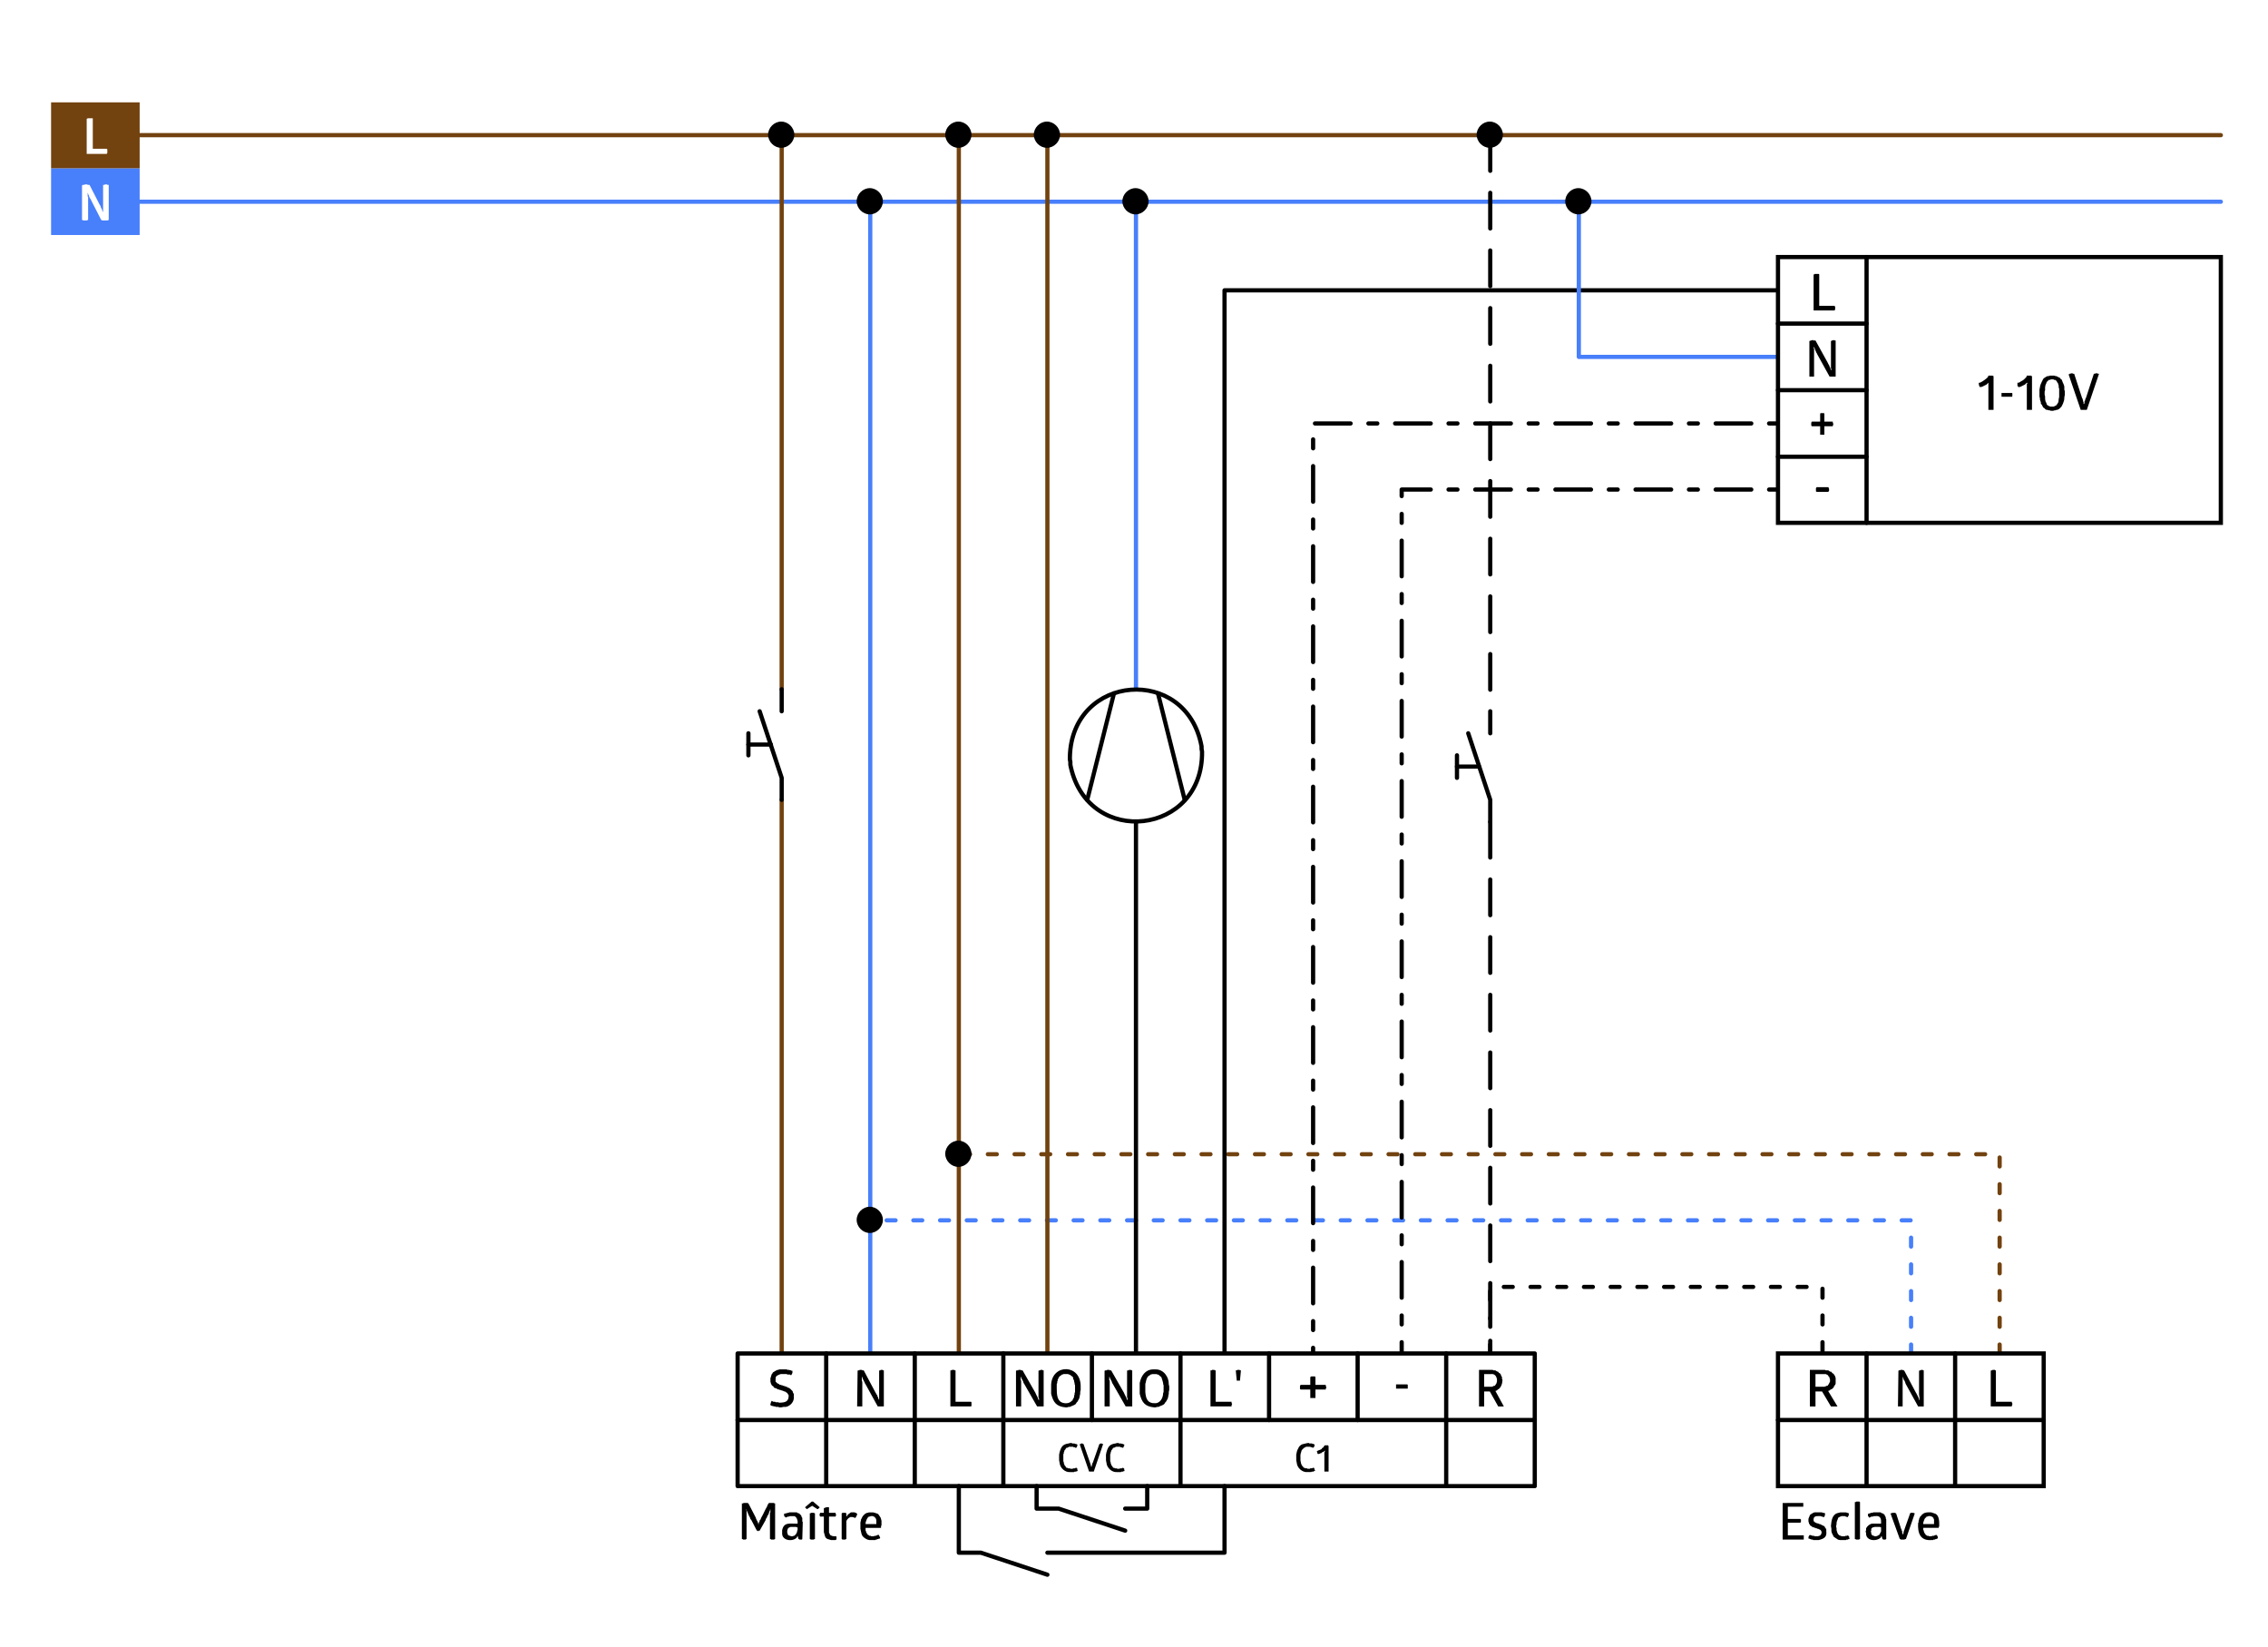 <?xml version="1.0" encoding="utf-8"?>
<!-- Generator: Adobe Illustrator 16.0.3, SVG Export Plug-In . SVG Version: 6.00 Build 0)  -->
<!DOCTYPE svg PUBLIC "-//W3C//DTD SVG 1.1//EN" "http://www.w3.org/Graphics/SVG/1.1/DTD/svg11.dtd">
<svg version="1.1" id="Ebene_1" xmlns="http://www.w3.org/2000/svg" xmlns:xlink="http://www.w3.org/1999/xlink" x="0px" y="0px"
	 width="1026px" height="745px" viewBox="0 0 1026 745" enable-background="new 0 0 1026 745" xml:space="preserve">
<rect fill="#FFFFFF" width="1026" height="745"/>
<g>
	<g>
		<g>
			<g>
				<polyline fill="none" points="13.147,11.099 13.147,31.24 13.147,11.099 				"/>
			</g>
		</g>
	</g>
	
		<polyline fill="none" stroke="#72420F" stroke-width="1.908" stroke-linecap="round" stroke-linejoin="round" stroke-miterlimit="10" points="
		63.179,61.132 1004.665,61.132 63.179,61.132 	"/>
	
		<polyline fill="none" stroke="#487FFA" stroke-width="1.908" stroke-linecap="round" stroke-linejoin="round" stroke-miterlimit="10" points="
		63.179,91.235 1004.665,91.235 63.179,91.235 	"/>
	
		<polyline fill="none" stroke="#487FFA" stroke-width="1.908" stroke-linecap="round" stroke-linejoin="round" stroke-miterlimit="10" points="
		393.684,612.117 393.684,91.235 393.684,612.117 	"/>
	
		<polyline fill="none" stroke="#72420F" stroke-width="1.908" stroke-linecap="round" stroke-linejoin="round" stroke-miterlimit="10" points="
		433.753,612.117 433.753,61.132 433.753,612.117 	"/>
	<path d="M399.409,91.023c0-3.18-2.755-5.937-5.935-5.937c-3.181,0-5.937,2.757-5.937,5.937s2.755,5.937,5.937,5.937
		C396.653,96.96,399.409,94.203,399.409,91.023"/>
	<rect x="23.11" y="46.291" fill="#72420F" width="40.069" height="29.894"/>
	<polyline fill="#FFFFFF" points="39.222,53.711 39.435,53.711 39.646,53.499 41.979,53.499 41.979,67.28 48.338,67.28 
		48.338,67.491 48.551,67.491 48.551,69.187 48.338,69.399 48.338,69.611 39.222,69.611 	"/>
	<rect x="23.11" y="76.185" fill="#487FFA" width="40.069" height="30.102"/>
	<path fill="#FFFFFF" d="M41.13,90.387v-0.21l-0.424-0.424V89.54l-0.212-0.212v-0.212l-0.21-0.212V88.48l-0.212-0.212v-0.212
		l-0.212-0.212V87.42l-0.212-0.212v0.424c0,0.425,0,0.849,0,1.271l0.212,0.212v0.212c0,0.566,0,1.13,0,1.696v8.479h-0.424v0.212
		h-0.212c-0.495,0-0.989,0-1.484,0h-0.212v-0.212h-0.424V83.815h0.212v-0.212h0.849l0.212-0.212h1.06l0.212,0.212h0.847l4.665,9.116
		l0.212,0.212v0.212l0.212,0.212v0.424l0.211,0.21v0.212l0.212,0.212v0.212l0.212,0.212v0.424l0.212,0.212v0.21l0.212,0.212v0.212
		v-0.212c0-4.027,0-8.055,0-12.083V83.6h0.637l0.21-0.212h0.849l0.212,0.212h0.635v15.9h-0.21l-0.212,0.212
		c-0.354,0-0.707,0-1.061,0h-0.422c-0.354,0-0.708,0-1.061,0L46.009,99.5h-0.212"/>
	
		<polyline fill="none" stroke="#72420F" stroke-width="1.908" stroke-linecap="round" stroke-linejoin="round" stroke-miterlimit="10" points="
		353.617,61.132 353.617,311.714 353.617,61.132 	"/>
	
		<polyline fill="none" stroke="#487FFA" stroke-width="1.908" stroke-linecap="round" stroke-linejoin="round" stroke-miterlimit="10" stroke-dasharray="4.028,8.056" points="
		864.533,612.117 864.533,551.909 393.684,551.909 	"/>
	<path d="M399.409,551.699c0-3.185-2.755-5.938-5.935-5.938c-3.181,0-5.937,2.757-5.937,5.938c0,3.178,2.755,5.935,5.937,5.935
		C396.653,557.634,399.409,554.877,399.409,551.699"/>
	
		<polyline fill="none" stroke="#000000" stroke-width="1.908" stroke-linecap="round" stroke-linejoin="round" stroke-miterlimit="10" stroke-dasharray="4.028,8.056" points="
		674.158,612.117 674.158,582.015 824.466,582.015 824.466,612.117 	"/>
	
		<polyline fill="none" stroke="#72420F" stroke-width="1.908" stroke-linecap="round" stroke-linejoin="round" stroke-miterlimit="10" stroke-dasharray="4.028,8.056" points="
		904.604,612.117 904.604,522.018 433.753,522.018 	"/>
	<path d="M439.478,521.807c0-3.181-2.757-5.938-5.937-5.938s-5.938,2.757-5.938,5.938c0,3.182,2.76,5.938,5.938,5.938
		S439.478,524.985,439.478,521.807"/>
	
		<polyline fill="none" stroke="#000000" stroke-width="1.908" stroke-linecap="round" stroke-linejoin="round" stroke-miterlimit="10" points="
		553.957,612.117 553.957,131.303 804.329,131.303 553.957,131.303 	"/>
	
		<polyline fill="none" stroke="#487FFA" stroke-width="1.908" stroke-linecap="round" stroke-linejoin="round" stroke-miterlimit="10" points="
		714.229,91.235 714.229,161.407 804.329,161.407 714.229,161.407 	"/>
	
		<path fill="none" stroke="#000000" stroke-width="1.908" stroke-linecap="round" stroke-linejoin="round" stroke-miterlimit="10" stroke-dasharray="4.028,8.056,16.112,8.056" d="
		M804.329,221.402H634.092v390.715 M804.329,191.511H594.024v420.606"/>
	
		<polyline fill="none" stroke="#72420F" stroke-width="1.908" stroke-linecap="round" stroke-linejoin="round" stroke-miterlimit="10" points="
		353.617,361.747 353.617,612.117 353.617,361.747 	"/>
	<path d="M359.341,60.919c0-3.18-2.757-5.935-5.937-5.935c-3.18,0-5.935,2.755-5.935,5.935c0,3.18,2.755,5.937,5.935,5.937
		C356.584,66.856,359.341,64.099,359.341,60.919"/>
	<path d="M439.478,60.919c0-3.18-2.757-5.935-5.937-5.935s-5.938,2.755-5.938,5.935c0,3.18,2.76,5.937,5.938,5.937
		S439.478,64.099,439.478,60.919"/>
	
		<polyline fill="none" stroke="#000000" stroke-width="1.908" stroke-linecap="round" stroke-linejoin="round" stroke-miterlimit="10" points="
		353.617,311.714 353.617,321.679 353.617,311.714 	"/>
	
		<polyline fill="none" stroke="#000000" stroke-width="1.908" stroke-linecap="round" stroke-linejoin="round" stroke-miterlimit="10" points="
		343.653,321.679 353.617,351.783 353.617,361.747 353.617,351.783 	"/>
	
		<polyline fill="none" stroke="#000000" stroke-width="1.908" stroke-linecap="round" stroke-linejoin="round" stroke-miterlimit="10" points="
		348.741,336.73 338.566,336.73 348.741,336.73 	"/>
	
		<polyline fill="none" stroke="#000000" stroke-width="1.908" stroke-linecap="round" stroke-linejoin="round" stroke-miterlimit="10" points="
		338.566,331.643 338.566,341.606 338.566,331.643 	"/>
	<path d="M719.95,91.023c0-3.18-2.753-5.937-5.938-5.937c-3.182,0-5.936,2.757-5.936,5.937s2.754,5.937,5.936,5.937
		C717.197,96.96,719.95,94.203,719.95,91.023"/>
	
		<polyline fill="none" stroke="#000000" stroke-width="1.908" stroke-linecap="round" stroke-linejoin="round" stroke-miterlimit="10" points="
		513.89,371.71 513.89,612.117 513.89,371.71 	"/>
	
		<polyline fill="none" stroke="#487FFA" stroke-width="1.908" stroke-linecap="round" stroke-linejoin="round" stroke-miterlimit="10" points="
		513.89,91.235 513.89,311.714 513.89,91.235 	"/>
	<path fill="#FFFFFF" d="M484.208,344.575v1.271l0.212,1.063c8.19,36.649,59.941,30.756,59.361-6.996l-0.214-1.271v-1.06
		c-6.836-37.048-58.655-32.847-59.571,4.664v1.271L484.208,344.575z"/>
	
		<path fill="none" stroke="#000000" stroke-width="1.908" stroke-linecap="round" stroke-linejoin="round" stroke-miterlimit="10" d="
		M484.208,344.575v1.271l0.212,1.063c8.19,36.649,59.941,30.756,59.361-6.996l-0.214-1.271v-1.06
		c-6.836-37.048-58.655-32.847-59.571,4.664v1.271L484.208,344.575z"/>
	
		<polyline fill="none" stroke="#000000" stroke-width="1.908" stroke-linecap="round" stroke-linejoin="round" stroke-miterlimit="10" points="
		503.924,313.623 491.841,361.747 503.924,313.623 	"/>
	
		<polyline fill="none" stroke="#000000" stroke-width="1.908" stroke-linecap="round" stroke-linejoin="round" stroke-miterlimit="10" points="
		523.852,313.623 535.935,361.747 523.852,313.623 	"/>
	<path d="M519.614,91.023c0-3.18-2.758-5.937-5.938-5.937c-3.18,0-5.935,2.757-5.935,5.937s2.755,5.937,5.935,5.937
		C516.856,96.96,519.614,94.203,519.614,91.023"/>
	
		<polyline fill="none" stroke="#72420F" stroke-width="1.908" stroke-linecap="round" stroke-linejoin="round" stroke-miterlimit="10" points="
		473.82,612.117 473.82,61.132 473.82,612.117 	"/>
	<path d="M479.545,60.919c0-3.18-2.757-5.935-5.937-5.935c-3.183,0-5.938,2.755-5.938,5.935c0,3.18,2.755,5.937,5.938,5.937
		C476.788,66.856,479.545,64.099,479.545,60.919"/>
	<rect x="804.329" y="116.252" fill="#FFFFFF" width="200.336" height="120.203"/>
	
		<rect x="804.329" y="116.252" fill="none" stroke="#000000" stroke-width="1.908" stroke-linecap="square" stroke-miterlimit="10" width="200.336" height="120.203"/>
	
		<polyline fill="none" stroke="#000000" stroke-width="1.908" stroke-linecap="round" stroke-linejoin="round" stroke-miterlimit="10" points="
		844.396,116.252 844.396,236.455 844.396,116.252 	"/>
	<polyline points="820.439,124.095 820.864,124.095 820.864,123.884 822.771,123.884 822.982,124.095 822.982,138.299 
		829.98,138.299 829.98,138.511 830.19,138.723 830.19,139.995 829.98,140.207 829.98,140.419 820.439,140.419 	"/>
	
		<polyline fill="none" stroke="#000000" stroke-width="1.908" stroke-linecap="round" stroke-linejoin="round" stroke-miterlimit="10" points="
		804.329,146.355 844.396,146.355 804.329,146.355 	"/>
	
		<polyline fill="none" stroke="#000000" stroke-width="1.908" stroke-linecap="round" stroke-linejoin="round" stroke-miterlimit="10" points="
		804.329,176.459 844.396,176.459 804.329,176.459 	"/>
	<path d="M821.923,159.923v-0.212l-0.424-0.424v-0.423l-0.211-0.212v-0.212l-0.214-0.212v-0.424l-0.21-0.212v-0.21l-0.216-0.212
		v-0.212h-0.212v0.424l0.212,0.21v1.273c0,0.494,0,0.989,0,1.484v9.963h-0.212c-0.563,0-1.132,0-1.694,0h-0.211V154.2h0.425v-0.212
		h0.635l0.214-0.21h0.424v0.21h1.063l5.725,10.39v0.21l0.421,0.424v0.212l0.216,0.424v0.212l0.211,0.212v0.212l0.215,0.21v0.424
		l0.21,0.212v0.212l0.214,0.212v-0.637l-0.214-0.212v-12.508h0.214l0.211-0.212h0.424l0.211-0.21h0.215l0.211,0.21h0.64v16.325
		h-0.214c-0.776,0-1.555,0-2.332,0h-0.211"/>
	
		<polyline fill="none" stroke="#000000" stroke-width="1.908" stroke-linecap="round" stroke-linejoin="round" stroke-miterlimit="10" points="
		804.329,206.563 844.396,206.563 804.329,206.563 	"/>
	<path d="M819.591,192.784v-0.212h-0.211v-1.485l0.211-0.21v-0.212h3.816v-3.604l0.214-0.212h1.48l0.213,0.212v3.604h3.813v0.635
		l0.211,0.212v0.637l-0.211,0.212v0.425h-3.813v3.814h-0.213c-0.494,0-0.987,0-1.48,0h-0.214v-3.814"/>
	<polyline points="821.713,222.463 821.713,222.251 821.499,222.251 821.499,220.768 821.713,220.555 821.713,220.343 
		827.223,220.343 827.223,220.768 827.434,220.98 827.434,222.039 827.223,222.039 827.223,222.463 	"/>
	<path d="M941.914,180.063l0.215,0.212v0.423l0.21,0.212v0.637l0.211,0.212v0.847l0.214,0.212v-0.212l0.21-0.212v-0.847l0.217-0.212
		v-0.424l0.211-0.212v-0.423l0.214-0.212l3.603-11.024h0.638v-0.212h1.063v0.212h0.635l-5.514,16.324h-0.211
		c-0.776,0-1.557,0-2.332,0h-0.211l-5.514-16.112h0.425v-0.212h0.424l0.214-0.212h0.846v0.212h0.642 M928.347,171.584h-0.635
		l-0.214,0.21h-0.635l-1.063,1.061v0.424l-0.214,0.21c-0.473,1.156-0.455,1.719-0.424,2.969l-0.211,0.635v1.485l0.211,0.635
		c-0.024,0.768-0.042,2.184,0.424,2.757l0.214,0.423v0.212c0.252,0.845,1.032,0.954,1.694,1.273h1.698l0.21-0.212h0.214l0.211-0.212
		h0.21l0.425-0.424l0.214-0.424l0.211-0.212c0.595-0.928,0.237-1.815,0.641-2.755v-3.816l-0.214-0.637v-0.847l-0.214-0.424v-0.425
		l-0.213-0.21c-0.377-0.566-0.604-1.509-1.481-1.485h-0.21l-0.214-0.21L928.347,171.584L928.347,171.584z M928.347,185.786h-0.635
		l-0.424-0.21h-0.425l-0.638-0.212h-0.425l-0.424-0.212l-0.639-0.637l-0.421-0.212l-0.216-0.423l-0.426-0.849l-0.424-0.424v-0.635
		l-0.425-1.273v-0.635l-0.21-0.636v-3.18c0.36-1.912,0.194-1.726,1.059-3.604l0.426-0.849l0.216-0.422l0.421-0.425l0.425-0.212
		l0.214-0.212l0.849-0.424h0.638l0.425-0.212h2.118l0.425,0.212h0.424l1.694,0.849l0.214,0.425l0.425,0.212l0.21,0.423
		c0.308,1.139,1.19,2.16,1.06,3.392v0.849l0.217,0.637v1.696c-0.534,2.112,0.207,1.38-0.852,4.027l-0.425,0.849l-0.21,0.424
		l-1.06,1.06l-0.852,0.424h-0.425l-0.424,0.212h-0.425l-0.638,0.21h-0.423v-0.003H928.347L928.347,185.786z M912.657,173.068h0.639
		c2.118-1.429,1.429-0.445,3.392-2.545l0.214-0.637h1.905l0.216,0.212h0.211v15.265h-0.211c-0.641,0-1.272,0-1.907,0H916.9v-11.661
		l0.214-0.212v-0.422l-0.427,0.212l-0.639,0.635l-2.119,1.061h-0.424l-0.425,0.21v-0.21l-0.211-0.212v-0.212h-0.214L912.657,173.068
		L912.657,173.068z M905.449,179.427v-0.212c0-0.424,0-0.847,0-1.271v-0.212h4.879v0.637l0.211,0.212h-0.211v0.847L905.449,179.427
		L905.449,179.427z M895.274,173.068h0.424c0.801-0.255,3.058-1.848,3.604-2.545l0.21-0.637h1.908l0.21,0.212h0.215v15.265h-0.215
		c-0.635,0-1.27,0-1.901,0h-0.217v-9.329c0-0.918,0-1.837,0-2.755v-0.212l-0.849,0.847l-2.119,1.061h-0.424l-0.425,0.21v-0.21
		l-0.21-0.212v-0.212h-0.216v-0.636l-0.211-0.425l0.211-0.21L895.274,173.068L895.274,173.068z"/>
	
		<path fill="none" stroke="#000000" stroke-width="1.908" stroke-linecap="round" stroke-linejoin="round" stroke-miterlimit="10" stroke-dasharray="16.112,9.964" d="
		M674.158,371.71v240.407 M674.158,61.132v260.547"/>
	
		<polyline fill="none" stroke="#000000" stroke-width="1.908" stroke-linecap="round" stroke-linejoin="round" stroke-miterlimit="10" points="
		674.158,321.679 674.158,331.643 674.158,321.679 	"/>
	
		<polyline fill="none" stroke="#000000" stroke-width="1.908" stroke-linecap="round" stroke-linejoin="round" stroke-miterlimit="10" points="
		664.197,331.643 674.158,361.747 674.158,371.71 674.158,361.747 	"/>
	
		<polyline fill="none" stroke="#000000" stroke-width="1.908" stroke-linecap="round" stroke-linejoin="round" stroke-miterlimit="10" points="
		669.072,346.694 659.107,346.694 669.072,346.694 	"/>
	
		<polyline fill="none" stroke="#000000" stroke-width="1.908" stroke-linecap="round" stroke-linejoin="round" stroke-miterlimit="10" points="
		659.107,341.606 659.107,351.783 659.107,341.606 	"/>
	<path d="M679.883,60.919c0-3.18-2.753-5.935-5.935-5.935c-3.185,0-5.938,2.755-5.938,5.935c0,3.18,2.753,5.937,5.938,5.937
		C677.13,66.856,679.883,64.099,679.883,60.919"/>
	<rect x="333.688" y="612.117" fill="#FFFFFF" width="360.61" height="59.997"/>
	
		<rect x="333.688" y="612.117" fill="none" stroke="#000000" stroke-width="1.908" stroke-linecap="round" stroke-linejoin="round" stroke-miterlimit="10" width="360.61" height="59.997"/>
	
		<polyline fill="none" stroke="#000000" stroke-width="1.908" stroke-linecap="round" stroke-linejoin="round" stroke-miterlimit="10" points="
		333.688,642.223 694.299,642.223 333.688,642.223 	"/>
	
		<polyline fill="none" stroke="#000000" stroke-width="1.908" stroke-linecap="round" stroke-linejoin="round" stroke-miterlimit="10" points="
		453.892,612.117 453.892,672.114 453.892,612.117 	"/>
	
		<polyline fill="none" stroke="#000000" stroke-width="1.908" stroke-linecap="round" stroke-linejoin="round" stroke-miterlimit="10" points="
		493.961,612.117 493.961,642.223 493.961,612.117 	"/>
	
		<polyline fill="none" stroke="#000000" stroke-width="1.908" stroke-linecap="round" stroke-linejoin="round" stroke-miterlimit="10" points="
		534.03,612.117 534.03,672.114 534.03,612.117 	"/>
	<path d="M671.405,627.168h3.603l0.852-0.424h0.424l0.211-0.421c1.501-1.515,0.651-5.245-1.908-4.879h-3.178 M674.797,619.536h0.425
		l0.421,0.214h0.852l0.214,0.21l0.846,0.425h0.214l0.211,0.424l0.427,0.217l0.424,0.422l0.211,0.424v0.214l0.214,0.425l0.211,0.21
		v0.853l0.214,0.424v0.425c-0.042,1.321-0.763,3.502-2.122,4.026l-0.421,0.425l-0.639,0.21l3.813,6.998H680.1
		c-0.707,0-1.414,0-2.121,0h-0.211l-3.813-6.784h-2.543v6.784h-0.214c-0.638,0-1.271,0-1.908,0h-0.211v-16.54h5.723v-0.004H674.797
		L674.797,619.536z"/>
	
		<polyline fill="none" stroke="#000000" stroke-width="1.908" stroke-linecap="round" stroke-linejoin="round" stroke-miterlimit="10" points="
		614.165,612.117 614.165,642.223 614.165,612.117 	"/>
	<path d="M391.354,625.685l-0.212-0.211v-0.424l-0.424-0.425v-0.424l-0.424-0.425v-0.428l-0.21-0.21v-0.425h-0.212v1.908
		l0.212,0.211v11.238h-0.212c-0.637,0-1.273,0-1.908,0h-0.212l0.212-16.114l0.212-0.21h0.635v-0.214h1.061l0.212,0.214h0.635
		l5.512,10.386l0.212,0.214v0.211l0.425,0.427v0.425l0.212,0.214v0.21l0.21,0.211v0.425l0.212,0.214v0.21l0.212,0.216v0.212v-13.36
		l0.212-0.21h0.424v-0.214h0.847l0.212,0.214h0.424v16.324h-0.212c-0.776,0-1.554,0-2.333,0h-0.21"/>
	<polyline points="429.938,619.96 429.938,619.75 430.574,619.75 430.574,619.536 431.633,619.536 431.845,619.75 432.27,619.75 
		432.27,633.952 439.265,633.952 439.478,634.166 439.478,635.86 439.265,636.074 429.938,636.074 	"/>
	
		<polyline fill="none" stroke="#000000" stroke-width="1.908" stroke-linecap="round" stroke-linejoin="round" stroke-miterlimit="10" points="
		654.232,612.117 654.232,672.114 654.232,612.117 	"/>
	<path d="M631.548,628.018v-0.211c0-0.497,0-0.987,0-1.48v-0.214h5.087l0.214,0.214v1.691h-0.214"/>
	<path d="M588.3,628.441v-0.211h-0.211v-1.486l0.211-0.211v-0.21h4.451v-3.606h0.214l0.21-0.21h1.698v0.21h0.21v3.606h4.665v0.635
		h0.211v0.849l-0.211,0.211v0.427h-4.665v3.813h-0.21c-0.639,0-1.273,0-1.908,0h-0.214v-3.813"/>
	<path d="M595.933,656.215l0.852-0.425h0.21l0.849-0.424l0.211-0.425l0.425-0.211l0.217-0.217l0.21-0.424l0.425-0.425h1.48v0.214
		h0.217v11.659h-0.217c-0.49,0-0.987,0-1.48,0h-0.211v-8.691l0.211-0.214V656l-0.635,0.635h-0.217l-0.425,0.214l-0.421,0.428h-0.425
		l-0.214,0.21h-0.424l-0.211,0.214l-0.427-0.424v-0.428l-0.211-0.214v-0.211L595.933,656.215 M586.392,659.182v-1.271l0.217-1.063
		l0.211-0.849l0.849-1.694l0.635-0.639l0.637-0.424l1.695-0.421l1.063-0.215h0.425l0.214,0.215h1.271v0.21h0.636l0.214,0.211h0.211
		v0.849h-0.211v0.425h-0.214v0.216H593.6v-0.216h-0.635l-0.214-0.211h-1.908c-0.59,0.469-0.891,0.31-1.48,1.063l-0.428,0.424
		l-0.211,0.425v0.21c-0.414,1.009-0.479,1.653-0.424,2.759v1.271c0.103,0.688,0.32,2.046,0.852,2.546l0.425,0.425v0.21l0.424,0.211
		h0.211l0.214,0.217h0.845l0.217,0.211h1.06l0.211-0.211h0.849l0.217-0.217h0.635v0.217l0.211,0.211v0.424l0.214,0.214v0.211
		l-0.214,0.214h-0.425v0.21h-0.849l-0.214,0.211h-1.69c-2.333,0.269-4.741-1.912-4.876-4.234l-0.216-1.063v-1.271h-0.005v-0.009
		H586.392z"/>
	<path d="M348.529,623.99v-0.852l0.212-0.211v-0.424l0.212-0.425v-0.214l0.212-0.424l0.212-0.211l0.21-0.428l0.212-0.21
		c0.721-0.425,1.068-0.688,1.908-1.063h0.424l0.424-0.211h1.059c0.637,0,1.271,0,1.908,0h0.424l0.212,0.211
		c1.417-0.099,0.745,0.271,1.696,0.214l0.212,0.21h0.423v1.063l-0.211,0.212v0.211l-0.212,0.215v0.21h-0.637v-0.21h-1.271
		l-0.212-0.215h-2.757l-0.635,0.215c-1.477,0.656-1.767,0.821-1.696,2.543v0.635l0.847,0.849h0.212l0.212,0.216h0.212l0.424,0.426
		h0.635l0.212,0.21h0.425l0.212,0.211h0.424l0.21,0.214h0.425l0.212,0.21h0.424l0.425,0.425h0.422l0.212,0.214l0.424,0.211
		l1.06,1.062l0.212,0.425v0.214l0.212,0.421l0.212,0.214v1.273c0.259,2.246-1.477,4.232-3.604,4.661h-1.059l-1.061,0.214h-0.847
		l-0.424-0.214h-1.06l-0.424-0.21h-0.637l-0.212-0.214h-0.635l-0.212-0.211h-0.212l-0.212-0.217V634.8l0.212-0.211v-0.424
		l0.212-0.214v-0.421l0.424,0.21h0.21l0.212,0.211h0.849l0.212,0.214h1.271l0.212,0.21h0.424c2.536-0.089,4.087-0.462,4.027-3.392
		l-0.212-0.21v-0.217h-0.21v-0.211l-0.212-0.214v-0.211h-0.212l-0.212-0.21h-0.212V629.5h-0.212l-0.212-0.211h-0.423l-0.212-0.214
		h-0.212l-0.424-0.21h-0.212l-0.424-0.214h-0.423l-0.212-0.211h-0.424l-0.849-0.427l-0.21-0.211h-0.424l-0.424-0.214l-0.212-0.211
		l-0.212-0.424l-0.423-0.214l-0.212-0.211l-0.212-0.424l-0.212-0.213v-0.426l-0.212-0.424v-1.057"/>
	
		<polyline fill="none" stroke="#000000" stroke-width="1.908" stroke-linecap="round" stroke-linejoin="round" stroke-miterlimit="10" points="
		413.825,612.117 413.825,672.114 413.825,612.117 	"/>
	<path d="M526.396,628.018v-1.481l-0.216-0.635v-0.428c-0.248-1.066-0.504-1.729-0.849-2.757l-0.421-0.21l-0.64-0.639l-0.426-0.21
		h-0.211l-0.425-0.214h-2.118l-0.214,0.214h-0.425l-0.424,0.424l-0.421,0.211l-0.426,0.424c-0.837,1.315-0.625,1.995-1.062,3.185
		v3.603c0.197,2.439,0.685,4.71,3.394,5.089h0.637c2.526,0.352,4.021-2.28,4.023-4.454l0.215-0.635v-1.484 M515.584,627.807v-2.333
		c0.635-3.167,2.446-6.031,5.938-6.146h1.271c3.554-0.065,6.063,3.4,5.938,6.784l0.212,0.849v1.694l-0.212,0.849v0.849
		c-0.505,1.938,0.061,1.428-1.271,3.604l-0.425,0.424l-0.21,0.425c-0.563,0.803-1.919,0.938-2.759,1.483h-0.637l-0.638,0.214h-0.635
		c-4.165-0.372-5.587-2.184-6.573-6.148L515.584,627.807L515.584,627.807z M503.288,625.685l-0.21-0.211
		c0.099-0.563-0.987-1.967-1.063-2.543v-0.214h-0.212v1.484l0.212,0.214v0.21c0,0.494,0,0.99,0,1.484v9.965h-0.212
		c-0.635,0-1.271,0-1.906,0h-0.214V619.96l0.428-0.21h0.636v-0.214h1.06l0.212,0.214h0.64l5.935,10.386v0.214l0.212,0.211v0.217
		l0.212,0.21v0.214l0.212,0.211v0.214l0.214,0.21v0.211l0.213,0.214v0.425l0.212,0.211v0.216l0.212,0.211v-1.063l-0.212-0.214
		V619.96l0.212-0.21h0.635v-0.214h0.85l0.21,0.214h0.426v16.324h-0.21c-0.852,0-1.698,0-2.545,0h-0.214L503.288,625.685z"/>
	
		<polyline fill="none" stroke="#000000" stroke-width="1.908" stroke-linecap="round" stroke-linejoin="round" stroke-miterlimit="10" points="
		373.757,612.117 373.757,672.114 373.757,612.117 	"/>
	<path d="M486.329,628.018v-1.481l-0.212-0.635v-0.428l-0.212-0.638v-0.421l-0.423-0.849v-0.428l-0.215-0.425l-0.212-0.21
		l-0.424-0.214l-0.425-0.425l-0.424-0.21h-0.21l-0.424-0.214h-1.063c-2.145-0.093-0.486,0.272-1.696,0.214l-0.423,0.424
		c-0.768,0.286-0.941,0.808-1.271,1.483l-0.212,0.425v0.425l-0.21,0.421v0.638l-0.215,0.428c0.038,2.095-0.34,6.049,1.271,7.633
		l0.424,0.421c1.267,0.842,3.372,1,4.664,0l0.424-0.421l0.424-0.214v-0.428l0.215-0.21l0.21-0.425l0.212-0.425v-0.635l0.212-0.426
		v-0.64l0.212-0.635L486.329,628.018 M475.517,627.807v-1.694c0.555-9.38,13.371-9.293,13.356,0.849v1.694l-0.212,0.849v0.849
		c-0.502,1.938,0.061,1.428-1.273,3.604l-0.422,0.424l-0.212,0.425c-0.563,0.803-1.918,0.938-2.757,1.483h-0.635l-0.64,0.214h-0.637
		c-4.165-0.372-5.584-2.184-6.571-6.148L475.517,627.807L475.517,627.807z M463.221,625.685l-0.212-0.211
		c0.103-0.563-0.982-1.967-1.059-2.543v-0.214h-0.212v1.484l0.212,0.214v0.21c0,0.494,0,0.99,0,1.484v9.965h-0.212
		c-0.64,0-1.271,0-1.908,0h-0.212V619.96l0.425-0.21h0.637v-0.214h1.062l0.212,0.214h0.635l5.938,10.386v0.214l0.212,0.211v0.217
		l0.212,0.21v0.214l0.212,0.211v0.214l0.212,0.21v0.211l0.212,0.214v0.425l0.21,0.211v0.216l0.212,0.211v-1.063l-0.212-0.214V619.96
		l0.424-0.21h0.425v-0.214h0.849l0.212,0.214h0.424v16.324h-0.212c-0.847,0-1.696,0-2.543,0h-0.212L463.221,625.685z"/>
	<path d="M500.32,659.182v-1.271l0.212-1.063c0.707-2.467,1.354-3.646,4.025-4.023l0.85-0.215h0.637l0.212,0.215h1.063l0.212,0.21
		h0.637v0.211h0.423v0.638l-0.21,0.211v0.214l-0.212,0.211v0.216h-0.637v-0.216h-0.64l-0.21-0.211h-1.905l-0.212,0.211h-0.215
		l-0.212,0.216h-0.424l-0.425,0.422v0.214l-0.422,0.424l-0.212,0.425v0.21l-0.212,0.427v0.426l-0.212,0.424v3.178l0.212,0.425v0.427
		l0.212,0.425v0.211l0.212,0.424l0.422,0.425v0.214l0.425,0.422h0.424l0.212,0.216h0.85l0.212,0.211h1.061l0.212-0.211h0.85
		c0.347-0.483,0.785-0.151,1.06,0.211v0.638l0.212,0.211l-0.212,0.214h-0.423v0.21h-0.849l-0.212,0.211h-1.696
		c-2.331,0.269-4.741-1.911-4.875-4.235l-0.212-1.063v-1.273 M493.112,661.515v0.21l0.212,0.211v0.642h0.212v0.635l0.212,0.214v0.21
		v-0.424L493.96,663v-0.638l0.212-0.211v-0.428l0.21-0.21l2.969-8.479h0.427v-0.21h0.635v0.21h0.637l-4.241,12.508h-0.212
		c-0.563,0-1.13,0-1.693,0h-0.215l-4.236-12.297l0.212-0.211h0.423v-0.21h0.636v0.21h0.425L493.112,661.515z M479.121,659.182
		v-1.271l0.212-1.063c0.708-2.467,1.356-3.646,4.029-4.023l0.847-0.215h0.637l0.212,0.215h1.062l0.212,0.21h0.637v0.211h0.422v0.638
		l-0.21,0.211v0.425h-0.212v0.216h-0.637v-0.216h-0.637l-0.21-0.211h-1.908l-0.212,0.211h-0.212l-0.214,0.216h-0.425l-0.424,0.422
		v0.214l-0.423,0.424l-0.212,0.425v0.21l-0.212,0.427v0.426l-0.212,0.424v3.178l0.212,0.425v0.427l0.212,0.425v0.211l0.212,0.424
		l0.423,0.425v0.214l0.424,0.422h0.425l0.214,0.216h0.847l0.212,0.211h1.063l0.213-0.211h0.847l0.212-0.216h0.637v0.216l0.21,0.211
		v0.638l0.212,0.211l-0.212,0.214h-0.422v0.21h-0.849l-0.212,0.211h-1.696c-2.331,0.269-4.741-1.911-4.875-4.235l-0.212-1.063
		L479.121,659.182L479.121,659.182z"/>
	<path d="M559.043,619.75h0.638v-0.214h1.063l0.211,0.214h0.424l-0.424,4.451v0.214h-0.211c-0.354,0-0.707,0-1.063,0h-0.214v-0.214
		 M547.598,619.96v-0.21h0.638v-0.214h1.06l0.214,0.214h0.424v14.202h7.205v0.638l0.214,0.211v0.425l-0.214,0.21v0.642H547.6
		L547.598,619.96L547.598,619.96z"/>
	
		<polyline fill="none" stroke="#000000" stroke-width="1.908" stroke-linecap="round" stroke-linejoin="round" stroke-miterlimit="10" points="
		574.098,612.117 574.098,642.223 574.098,612.117 	"/>
	
		<polyline fill="none" stroke="#000000" stroke-width="1.908" stroke-linecap="round" stroke-linejoin="round" stroke-miterlimit="10" points="
		468.945,672.114 468.945,682.29 478.908,682.29 509.012,692.252 478.908,682.29 	"/>
	
		<polyline fill="none" stroke="#000000" stroke-width="1.908" stroke-linecap="round" stroke-linejoin="round" stroke-miterlimit="10" points="
		518.976,672.114 518.976,682.29 509.012,682.29 518.976,682.29 	"/>
	
		<polyline fill="none" stroke="#000000" stroke-width="1.908" stroke-linecap="round" stroke-linejoin="round" stroke-miterlimit="10" points="
		433.753,672.114 433.753,702.217 443.716,702.217 473.82,712.182 443.716,702.217 	"/>
	
		<polyline fill="none" stroke="#000000" stroke-width="1.908" stroke-linecap="round" stroke-linejoin="round" stroke-miterlimit="10" points="
		553.957,672.114 553.957,702.217 473.82,702.217 553.957,702.217 	"/>
	<path d="M396.441,688.225v-1.059h-0.212v-0.425l-0.424-0.425v-0.211h-0.212l-0.21-0.216h-0.212l-0.212-0.211h-1.061l-0.423,0.211
		h-0.424l-0.637,0.642l-0.424,0.845l-0.423,1.271v0.637h4.875L396.441,688.225 M391.565,690.982v1.27l0.212,0.214v0.424l0.21,0.211
		v0.217l0.424,0.421v0.214l0.212,0.211h0.212l0.425,0.424h0.635l0.212,0.214h1.273l0.21-0.214h0.849v-0.21h0.425l0.212-0.214h0.423
		l0.212,0.214v0.21l0.212,0.214v0.211l0.212,0.214v0.423l-0.212,0.215H397.5l-0.212,0.211h-0.422l-0.212,0.214h-0.424l-0.212,0.21
		c-0.918,0-1.837,0-2.755,0l-0.849-0.21l-0.847-0.425c-2.134-1.354-1.763-2.208-2.333-4.451v-2.971l0.212-0.638v-0.425
		c0.522-0.925,0.631-1.666,1.483-2.332l0.425-0.421l0.847-0.425h0.425l0.424-0.214h1.908l0.847,0.214l1.273,0.425l0.423,0.421
		l0.849,1.272l0.212,0.636l0.212,0.849v2.122l-0.212,0.21v0.853h-6.997V690.982L391.565,690.982z M382.874,685.893l0.423-0.425
		l0.212-0.424l0.212-0.211l0.424-0.21l0.425-0.425l0.422-0.214h1.696l0.212,0.214h0.424v0.211h0.212l0.212,0.214v0.421l-0.637,1.272
		l-0.424,0.215l-0.211-0.215h-0.212l-0.424-0.211h-1.271l-0.212,0.211l-0.424,0.215l-0.637,0.635l-0.212,0.424l-0.21,0.211v8.271
		h-0.212l-0.212,0.214h-1.483v-0.214h-0.212v-11.66h0.212V684.2h0.212c0.423,0,0.847,0,1.271,0h0.212v0.211h0.212V685.893
		L382.874,685.893z M375.029,692.041v1.06l0.425,0.852v0.211l0.424,0.214c0.561,0.403,1.387,0.452,2.119,0.424h0.212v-0.214v0.214
		l0.212,0.211v1.273h-0.212l-0.212,0.21c-0.423,0-0.847,0-1.271,0h-0.847l-0.637-0.21c-2.194-0.483-1.869-1.287-2.545-3.396v-6.997
		H371v-0.211h-0.212v-1.059l0.212-0.214v-0.211h1.696v-2.122h0.212l0.212-0.211h0.424l0.212-0.214h1.271v2.547h2.968v0.425
		l0.212,0.21v0.635l-0.212,0.214v0.211h-2.968v6.148H375.029z M368.67,696.068h-0.425v0.214h-1.483l-0.212-0.214h-0.212v-11.659
		h0.424v-0.211h1.483l0.212,0.211h0.212L368.67,696.068L368.67,696.068z M370.788,681.651v0.214h-0.21v0.211h-0.212v0.214h-0.212
		v0.211h-0.424l-2.333-1.484l-2.331,1.484h-0.212v-0.211h-0.212v-0.214h-0.212v-0.211h-0.212v-0.214l2.967-2.543h0.637
		L370.788,681.651z M360.825,690.768H360.4l-0.212-0.21h-2.543l-0.425,0.21c-1.197,0.121-1.332,2.512-0.847,2.971v0.214l0.21,0.425
		h0.212l0.424,0.21h0.212l0.424,0.214h0.847l0.212-0.214h0.424l0.847-0.849v-0.21l0.212-0.211v-0.217l0.212-0.211v-0.638
		l0.212-0.211v-0.424v-0.852L360.825,690.768L360.825,690.768z M354.678,684.623h0.423l0.212-0.214h0.636l0.212-0.211h0.635
		l0.212-0.214h3.392l0.425,0.214l0.212,0.211h0.424l1.06,1.059v0.425l0.212,0.217l0.212,0.425v1.48l0.212,0.421l-0.212,7.636
		l-0.212,0.214h-1.059l-0.212-0.214h-0.212l-0.424-1.484l-0.425,0.851c-1.967,1.972-6.811,1.299-6.571-2.117v-1.273
		c0.806-3.868,3.654-2.818,6.571-2.967h0.425v-1.273l-0.212-0.425v-0.424l-0.212-0.211l-0.212-0.425l-0.423-0.426l-0.424-0.212
		h-2.121l-0.212,0.212h-0.635l-0.212,0.215h-0.424l-0.212,0.211h-0.212v-0.211h-0.212v-0.215h-0.212v-0.212l-0.21-0.214v-0.846
		L354.678,684.623L354.678,684.623z M347.682,679.958l0.21-0.214c0.707,0,1.415,0,2.12,0h0.212v0.214h0.424v16.11h-0.212
		l-0.212,0.214h-1.484v-0.214h-0.424v-7.636c0-0.773,0-1.553,0-2.327v-0.641c-0.112-2.132,0.314-0.729,0.212-2.332v-0.421h-0.212
		v0.635h-0.212v0.427l-0.212,0.211v0.214l-0.21,0.425v0.21l-0.212,0.211v0.214l-0.424,0.424v0.428l-0.212,0.21v0.215l-0.424,0.421
		v0.424l-2.755,4.876h-0.424v0.214h-0.424v-0.214h-0.423l-2.544-4.876l-0.424-0.424v-0.421l-0.212-0.215v-0.21l-0.212-0.217
		l-0.21-0.425v-0.21l-0.212-0.214v-0.211l-0.212-0.21v-0.214l-0.212-0.425v-0.211l-0.212-0.217v-0.21l-0.212-0.214v-0.421h-0.212
		v0.21l0.212,0.211c0,0.565,0,1.133,0,1.697v0.635c0,0.922,0,1.84,0,2.758v7.846h-0.212l-0.212,0.214h-1.271v-0.214h-0.424v-16.11
		h0.637v-0.214h0.212c0.566,0,1.13,0,1.696,0h0.212v0.214h0.212l2.967,5.724l0.424,0.853v0.21l0.635,1.271l0.212,0.211v0.426
		l0.212,0.211v0.424h0.212v-0.635l0.212-0.215v-0.211l0.212-0.211v-0.426l0.425-0.424l0.21-0.635
		c1.032-1.729,1.725-3.579,2.757-5.302l0.212-0.64L347.682,679.958z"/>
	<rect x="804.329" y="612.117" fill="#FFFFFF" width="120.202" height="59.997"/>
	
		<rect x="804.329" y="612.117" fill="none" stroke="#000000" stroke-width="1.908" stroke-linecap="square" stroke-miterlimit="10" width="120.202" height="59.997"/>
	
		<polyline fill="none" stroke="#000000" stroke-width="1.908" stroke-linecap="round" stroke-linejoin="round" stroke-miterlimit="10" points="
		844.396,612.117 844.396,672.114 844.396,612.117 	"/>
	
		<polyline fill="none" stroke="#000000" stroke-width="1.908" stroke-linecap="round" stroke-linejoin="round" stroke-miterlimit="10" points="
		884.464,612.117 884.464,672.114 884.464,612.117 	"/>
	<path d="M821.288,627.168h4.027l0.635-0.21l0.424-0.214h0.425l0.214-0.421l0.21-0.214c0.659-1.479,0.68-0.69,0.639-2.333
		l-0.211-0.428v-0.421l-0.428-0.424l-0.21-0.425l-0.214-0.214l-0.849-0.424h-4.662 M825.104,619.536h0.428l0.421,0.214h1.063
		l0.423,0.21l0.215,0.214l0.425,0.211h0.424l0.211,0.424l0.214,0.217l0.421,0.211l0.214,0.211l0.213,0.424l0.215,0.214l0.21,0.425
		v0.21l0.214,0.427v2.543l-0.214,0.64l-0.425,0.421l-0.211,0.638l-0.851,0.853l-0.635,0.21l-0.425,0.425l-0.638,0.21l4.237,6.998
		h-0.211c-0.849,0-1.697,0-2.543,0h-0.214l-4.026-6.784h-2.968v6.784h-0.214c-0.707,0-1.411,0-2.118,0h-0.214v-16.538h6.361
		L825.104,619.536L825.104,619.536z"/>
	
		<polyline fill="none" stroke="#000000" stroke-width="1.908" stroke-linecap="round" stroke-linejoin="round" stroke-miterlimit="10" points="
		804.329,642.223 924.531,642.223 804.329,642.223 	"/>
	<path d="M861.99,625.685v-0.211l-0.21-0.424v-0.214l-0.214-0.211v-0.21l-0.211-0.214v-0.211h-0.217v-0.424l-0.211-0.218v-0.421
		l-0.21-0.214v0.214c0,1.201,0,2.402,0,3.604v9.541h-0.214c-0.564,0-1.132,0-1.693,0h-0.215l0.215-16.114l0.213-0.21h0.635v-0.214
		h1.063l0.21,0.214h0.428l5.511,10.386l0.214,0.214v0.211l0.21,0.217v0.21l0.214,0.214v0.211l0.211,0.214v0.21l0.214,0.211v0.425
		l0.211,0.214v0.426l0.21,0.212v-0.212c0.114-1.72-0.342-1.728-0.21-3.604v-9.541l0.427-0.21h0.425v-0.214h0.845v0.214h0.425v16.324
		h-0.211c-0.707,0-1.414,0-2.118,0h-0.214"/>
	<polyline points="900.574,619.96 900.788,619.75 901.212,619.75 901.423,619.536 902.482,619.536 902.482,619.75 902.906,619.75 
		902.906,633.952 910.114,633.952 910.114,634.376 910.328,634.59 910.328,635.436 910.114,635.649 910.114,636.074 
		900.574,636.074 	"/>
	<path d="M874.923,688.225v-1.059l-0.21-0.214v-0.421h-0.215v-0.215l-0.21-0.213h-0.214v-0.214h-0.428l-0.21-0.211h-1.06
		l-0.425,0.211h-0.424l-0.212,0.427l-0.426,0.215l-0.214,0.421l-0.211,0.424l-0.425,1.273v0.635h4.876v-1.062 M870.047,690.982
		v0.849l0.211,0.421v0.214l0.214,0.424v0.211l0.211,0.217v0.211l0.427,0.424v0.211h0.214l0.421,0.424h0.639l0.211,0.214h1.272
		l0.211-0.214h0.849l0.211-0.21h0.424v-0.214h0.428l0.424,0.424v0.214l0.214,0.211v0.637l-0.214,0.215h-0.21l-0.214,0.211h-0.428
		l-0.21,0.214h-0.635l-0.215,0.21h-0.635c-5.192,0.438-6.411-3.104-6.148-7.632l0.214-0.425v-0.638l0.211-0.425v-0.424l0.637-1.271
		l0.425-0.215l0.214-0.424l0.211-0.211l0.424-0.21l0.211-0.214c0.805-0.351,1.646-0.49,2.547-0.425h0.848l1.271,0.425
		c2.505,0.541,2.347,3.889,2.333,5.935l-0.214,0.214v0.428L870.047,690.982L870.047,690.982z M860.082,691.617l0.214,0.214v0.421
		l0.211,0.214v0.852l0.214,0.211v0.424h0.21l0.211-0.635v-0.642l0.214-0.21v-0.425l0.214-0.21v-0.214l2.546-7.208l0.211-0.211h1.48
		v0.211h0.428l-4.027,11.659h-0.424l-0.214,0.214h-1.694l-0.214-0.214h-0.211l-4.24-11.659h0.635v-0.211h1.487l0.21,0.211h0.211
		L860.082,691.617z M850.966,690.768h-0.21l-0.214-0.21c-0.846,0-1.694,0-2.543,0l-0.425,0.21h-0.425l-0.638,0.642v0.846
		l-0.21,0.424l0.21,0.427v0.636l0.214,0.214l0.214,0.425h0.21l0.214,0.21h0.425l0.211,0.214h0.849l0.21-0.214h0.428l0.424-0.424
		h0.215l0.21-0.211v-0.214l0.211-0.21v-0.211l0.214-0.217v-0.211l0.21-0.214v-1.059L850.966,690.768L850.966,690.768z
		 M845.031,684.623h0.425l0.21-0.214h0.425l0.214-0.211h0.848l0.214-0.214c0.708,0,1.412,0,2.119,0h1.271l0.21,0.214
		c0.77,0.452,0.688-0.065,1.484,0.846l0.214,0.214v0.21l0.21,0.425l0.214,0.217v0.635l0.211,0.425v8.902h-0.211v0.214h-1.271v-0.214
		h-0.21l-0.428-1.484l-0.424,0.85c-2.047,1.882-6.846,1.428-6.573-2.116l-0.211-0.642l0.211-0.635v-0.849
		c0.579-1.038,1.546-1.924,2.76-2.118h1.48c0.635,0,1.273,0,1.908,0h0.635v-1.273c-0.1-1.58-0.897-2.343-2.543-2.119h-0.849
		l-0.211,0.211h-0.852l-0.21,0.216h-0.214l-0.211,0.211h-0.424v-0.211l-0.215-0.216v-0.211h-0.21L845.031,684.623L845.031,684.623z
		 M841.429,696.068h-0.214l-0.21,0.214h-1.481v-0.214h-0.427v-16.746h0.427l0.211-0.214h1.48v0.214h0.214V696.068L841.429,696.068z
		 M833.796,685.682h-0.638l-0.635,0.211l-0.853,0.427l-0.21,0.425l-0.214,0.635l-0.211,0.425l-0.21,0.852v0.635l-0.214,1.06
		l0.214,0.852v0.849l0.21,0.636l0.211,0.641l0.214,0.421l0.635,0.639l0.638,0.21l0.425,0.215h1.48l0.217-0.215h0.849v-0.21h0.425
		v0.21c0.632,0.64,0.38,0.227,0.421,1.063l0.214,0.214l-0.214,0.211h-0.421l-0.214,0.214h-0.635l-0.214,0.21h-2.756l-0.85-0.21
		l-1.908-1.272l-0.849-1.692l-0.211-0.851v-1.061l-0.214-1.272c0.229-2.254,0.435-5.394,3.392-5.936l0.853-0.214h2.757l0.21,0.214
		h0.639v0.211h0.421l-0.211,0.214v0.846h-0.21v0.214l-0.214,0.213v0.214h-0.425l-0.21-0.214h-0.425v-0.213h-1.062L833.796,685.682
		L833.796,685.682z M818.106,687.59v-0.638l0.214-0.636l0.211-0.427l0.211-0.635l0.424-0.425l0.425-0.21l0.638-0.425l0.639-0.214
		h3.392l0.21,0.214h0.642l0.211,0.211h0.424v0.214l-0.21,0.21v0.849h-0.214v0.211l-0.211,0.217h-0.428l-0.214-0.217h-0.635v-0.211
		h-0.21c-1.685,0.021-3.496-0.345-3.182,2.119v0.214h0.21v0.21h0.215v0.214h0.21l0.214,0.214h0.211l0.214,0.211h0.421l0.215,0.214
		h0.426l0.211,0.21h0.425l0.214,0.214h0.21l0.211,0.211h0.214l0.21,0.214h0.215l0.212,0.21h0.215l0.425,0.425v0.21l0.421,0.428
		v0.214l0.214,0.211v0.849c0.345,2.739-1.032,3.416-3.393,4.026h-2.543l-0.215-0.21h-0.637l-0.214-0.214h-0.424l-0.211-0.211h-0.425
		v-0.214c-0.103-0.593,0.218-1.111,0.636-1.483h0.214v0.214h0.635l0.214,0.21h0.848l0.215,0.214h1.692l0.215-0.214h0.425
		l0.635-0.635v-0.214l0.211-0.421v-0.642l-0.211-0.21v-0.214l-0.424-0.421h-0.211l-0.214-0.214h-0.211l-0.215-0.211h-0.426
		l-0.211-0.214h-0.424l-0.211-0.21h-0.424l-0.215-0.218h-0.422l-0.216-0.21h-0.21l-0.425-0.425h-0.214l-0.424-0.424v-0.211
		l-0.422-0.424v-0.425l-0.214-0.428L818.106,687.59L818.106,687.59z M815.774,679.744v0.214c0,0.424,0,0.849,0,1.272v0.211h-6.994
		v5.511h5.725v0.214h0.21v1.27h-0.21v0.217h-5.725v5.725h7.208v0.21c0,0.497,0,0.99,0,1.484v0.214h-9.541v-16.538L815.774,679.744
		L815.774,679.744z"/>
</g>
</svg>
